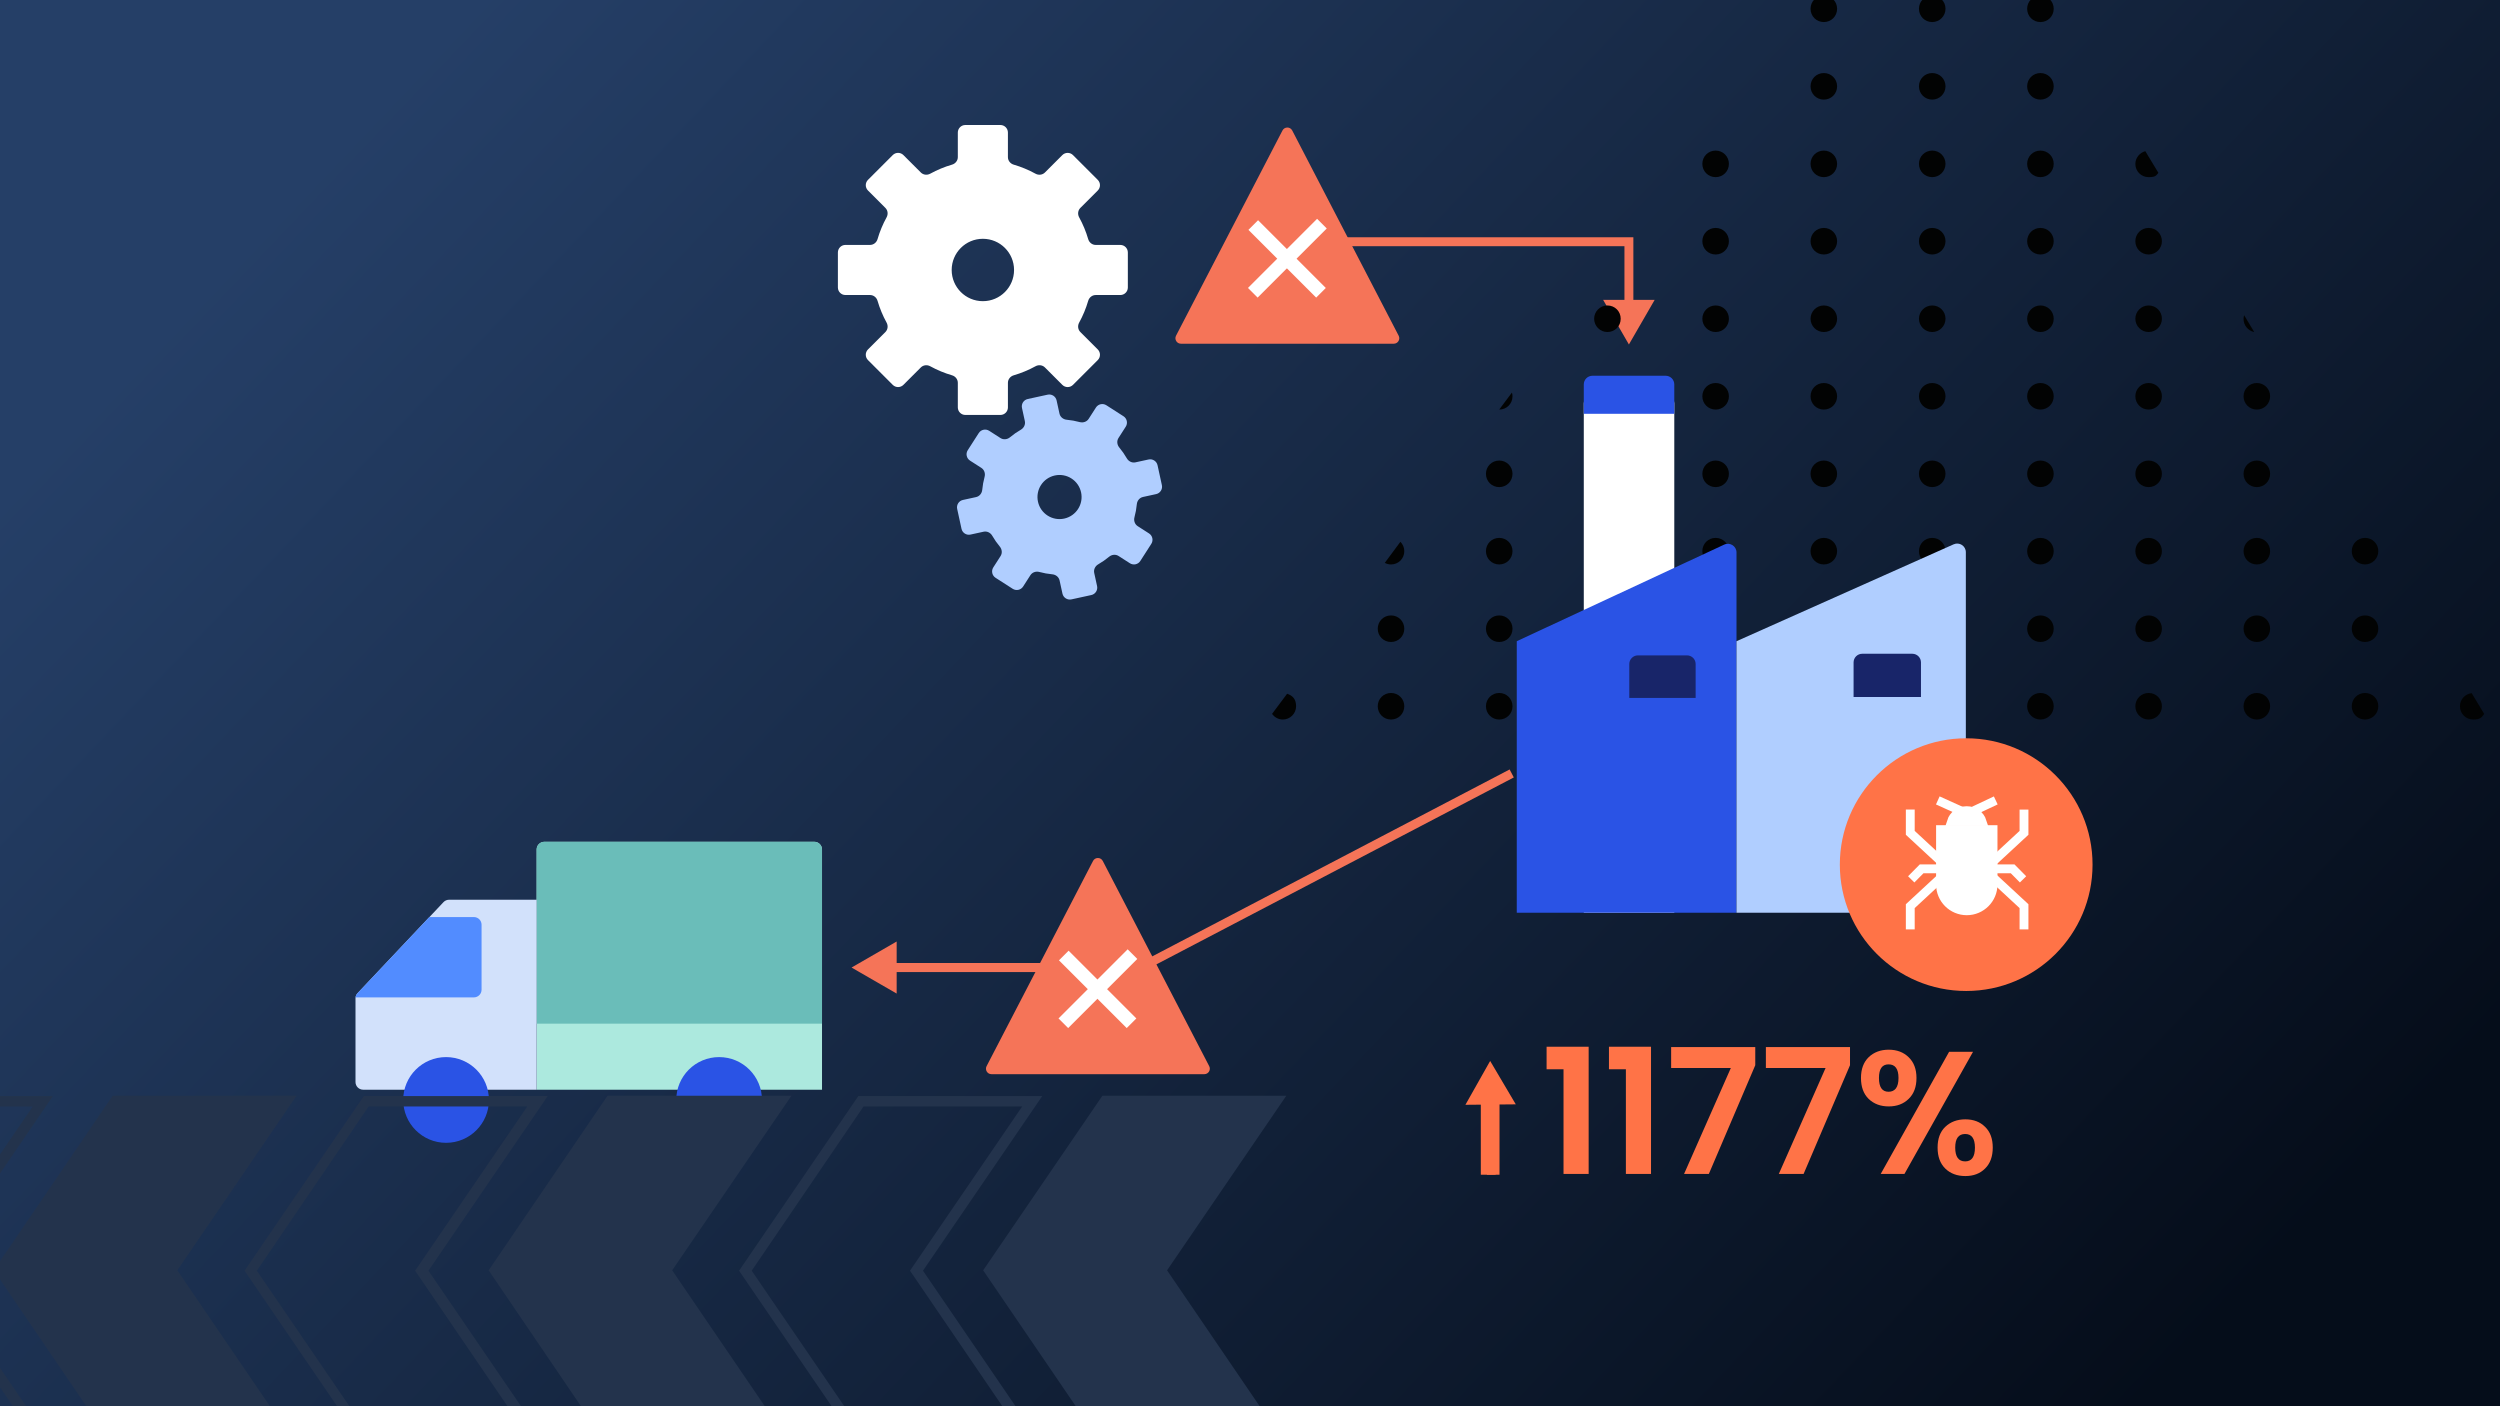<svg width="1280" height="720" viewBox="0 0 1280 720" fill="none" xmlns="http://www.w3.org/2000/svg">
<g clip-path="url(#clip0_5593_5761)">
<rect width="1280" height="720" fill="#23334C"/>
<rect width="1280" height="720" fill="url(#paint0_linear_5593_5761)"/>
<path d="M420.871 434.934C420.871 432.762 419.11 431 416.937 431H278.692C276.519 431 274.758 432.762 274.758 434.934V557.934H420.871V434.934Z" fill="#ACE9DE"/>
<path d="M420.871 434.934C420.871 432.762 419.11 431 416.937 431H278.692C276.519 431 274.758 432.762 274.758 434.934V524.128H420.871V434.934Z" fill="#6ABDB9"/>
<path d="M274.758 460.662H229.931C228.847 460.662 227.812 461.109 227.069 461.897L183.088 508.521C182.4 509.252 182.016 510.217 182.016 511.221V553.999C182.016 556.172 183.777 557.934 185.95 557.934H274.758V460.662Z" fill="#D2E1FB"/>
<circle cx="21.947" cy="21.947" r="21.947" transform="matrix(-1 0 0 1 250.332 541.23)" fill="#2A53E5"/>
<path fill-rule="evenodd" clip-rule="evenodd" d="M219.811 469.531L183.033 508.52C182.473 509.114 182.115 509.863 182.001 510.662H242.63C244.803 510.662 246.564 508.901 246.564 506.728V473.466C246.564 471.293 244.803 469.531 242.63 469.531H219.811Z" fill="#528CFF"/>
<circle cx="21.947" cy="21.947" r="21.947" transform="matrix(-1 0 0 1 390.137 541.23)" fill="#2A53E5"/>
<path d="M834 176.377L820.812 153.534L847.188 153.534L834 176.377ZM834 124.117L831.716 124.117V124.117H834ZM834 123.762V121.478H836.284V123.762H834ZM831.716 155.818L831.716 124.117L836.284 124.117L836.284 155.818L831.716 155.818ZM831.716 124.117V123.762H836.284V124.117H831.716ZM834 126.047L685.217 126.047V121.478L834 121.478V126.047Z" fill="#F57458"/>
<path d="M436 495.38L459.092 508.713L459.094 482.048L436 495.38ZM471.001 495.381L471.001 497.69H471.001L471.001 495.381ZM584 495.38L584 497.689L584.567 497.689L585.07 497.426L584 495.38ZM456.784 497.69L471.001 497.69L471.001 493.072L456.784 493.071L456.784 497.69ZM471.001 497.69L584 497.689L584 493.07L471.001 493.072L471.001 497.69ZM585.07 497.426L775.07 398.046L772.93 393.954L582.93 493.333L585.07 497.426Z" fill="#F57458"/>
<g filter="url(#filter0_b_5593_5761)">
<path fill-rule="evenodd" clip-rule="evenodd" d="M490.404 195.995C490.404 194.203 489.166 192.661 487.445 192.159C483.564 191.025 479.826 189.474 476.268 187.519C474.696 186.656 472.729 186.87 471.461 188.137L462.545 197.053C461.039 198.559 458.597 198.559 457.091 197.053L444.406 184.366C442.9 182.86 442.901 180.418 444.407 178.912L453.324 169.996C454.591 168.728 454.805 166.761 453.942 165.19C451.988 161.632 450.435 157.895 449.301 154.013C448.799 152.292 447.256 151.053 445.464 151.053H432.856C430.727 151.053 429 149.327 429 147.197V129.257C429 127.127 430.727 125.4 432.856 125.4H445.463C447.256 125.4 448.798 124.16 449.3 122.439C450.433 118.557 451.986 114.82 453.942 111.26C454.805 109.689 454.591 107.722 453.323 106.455L444.407 97.538C442.901 96.032 442.9 93.591 444.406 92.085L457.091 79.398C458.597 77.892 461.039 77.892 462.545 79.398L471.462 88.314C472.729 89.582 474.696 89.796 476.267 88.933C479.826 86.979 483.564 85.428 487.445 84.295C489.166 83.792 490.405 82.25 490.405 80.458V67.856C490.405 65.727 492.131 64 494.261 64H512.196C514.325 64 516.052 65.727 516.052 67.856V80.464C516.052 82.256 517.291 83.798 519.012 84.3C522.896 85.434 526.633 86.985 530.192 88.94C531.763 89.804 533.731 89.59 534.999 88.322L543.915 79.404C545.421 77.898 547.863 77.898 549.369 79.404L562.056 92.091C563.562 93.597 563.562 96.038 562.056 97.544L553.139 106.461C551.872 107.728 551.657 109.695 552.52 111.266C554.475 114.825 556.027 118.563 557.161 122.444C557.664 124.164 559.206 125.403 560.998 125.403H573.6C575.73 125.403 577.457 127.13 577.457 129.26V147.2C577.457 149.33 575.73 151.056 573.6 151.056H560.995C559.203 151.056 557.661 152.295 557.158 154.015C556.024 157.896 554.472 161.633 552.519 165.191C551.657 166.762 551.871 168.728 553.139 169.995L562.056 178.912C563.562 180.418 563.562 182.86 562.056 184.366L549.371 197.053C547.865 198.559 545.424 198.559 543.917 197.053L535 188.136C533.733 186.869 531.767 186.654 530.196 187.517C526.635 189.472 522.896 191.024 519.014 192.159C517.294 192.661 516.055 194.203 516.055 195.995V208.6C516.055 210.73 514.328 212.457 512.199 212.457H494.261C492.131 212.457 490.404 210.73 490.404 208.6V195.995ZM503.229 154.199C512.047 154.199 519.196 147.05 519.196 138.232C519.196 129.413 512.047 122.264 503.229 122.264C494.41 122.264 487.261 129.413 487.261 138.232C487.261 147.05 494.41 154.199 503.229 154.199Z" fill="white"/>
</g>
<path d="M1259.5 361.6C1259.5 365.4 1262.5 368.4 1266.3 368.4C1270.1 368.4 1270.7 367.2 1271.9 365.5L1265.5 354.9C1262.1 355.3 1259.5 358.1 1259.5 361.6Z" fill="#020303"/>
<path d="M1210.9 368.401C1214.6 368.401 1217.7 365.401 1217.7 361.601C1217.7 357.801 1214.7 354.801 1210.9 354.801C1207.1 354.801 1204.1 357.801 1204.1 361.601C1204.1 365.401 1207.1 368.401 1210.9 368.401Z" fill="#020303"/>
<path d="M1155.5 368.401C1159.3 368.401 1162.3 365.401 1162.3 361.601C1162.3 357.801 1159.3 354.801 1155.5 354.801C1151.7 354.801 1148.7 357.801 1148.7 361.601C1148.7 365.401 1151.7 368.401 1155.5 368.401Z" fill="#020303"/>
<path d="M1100.1 368.401C1103.8 368.401 1106.9 365.401 1106.9 361.601C1106.9 357.801 1103.9 354.801 1100.1 354.801C1096.3 354.801 1093.3 357.801 1093.3 361.601C1093.3 365.401 1096.3 368.401 1100.1 368.401Z" fill="#020303"/>
<path d="M1044.7 368.401C1048.5 368.401 1051.5 365.401 1051.5 361.601C1051.5 357.801 1048.5 354.801 1044.7 354.801C1040.9 354.801 1037.9 357.801 1037.9 361.601C1037.9 365.401 1040.9 368.401 1044.7 368.401Z" fill="#020303"/>
<path d="M989.3 368.401C993 368.401 996.1 365.401 996.1 361.601C996.1 357.801 993.1 354.801 989.3 354.801C985.5 354.801 982.5 357.801 982.5 361.601C982.5 365.401 985.5 368.401 989.3 368.401Z" fill="#020303"/>
<path d="M933.8 368.401C937.6 368.401 940.6 365.401 940.6 361.601C940.6 357.801 937.6 354.801 933.8 354.801C930 354.801 927 357.801 927 361.601C927 365.401 930 368.401 933.8 368.401Z" fill="#020303"/>
<path d="M878.4 368.401C882.2 368.401 885.2 365.401 885.2 361.601C885.2 357.801 882.2 354.801 878.4 354.801C874.6 354.801 871.6 357.801 871.6 361.601C871.6 365.401 874.6 368.401 878.4 368.401Z" fill="#020303"/>
<path d="M822.999 368.401C826.799 368.401 829.799 365.401 829.799 361.601C829.799 357.801 826.799 354.801 822.999 354.801C819.199 354.801 816.199 357.801 816.199 361.601C816.199 365.401 819.199 368.401 822.999 368.401Z" fill="#020303"/>
<path d="M767.601 368.401C771.401 368.401 774.401 365.401 774.401 361.601C774.401 357.801 771.401 354.801 767.601 354.801C763.801 354.801 760.801 357.801 760.801 361.601C760.801 365.401 763.801 368.401 767.601 368.401Z" fill="#020303"/>
<path d="M712.2 368.401C716 368.401 719 365.401 719 361.601C719 357.801 716 354.801 712.2 354.801C708.4 354.801 705.4 357.801 705.4 361.601C705.4 365.401 708.4 368.401 712.2 368.401Z" fill="#020303"/>
<path d="M656.801 368.399C660.501 368.399 663.601 365.399 663.601 361.599C663.601 357.799 661.701 356.099 659.001 355.199L651.301 365.499C652.501 367.199 654.501 368.399 656.801 368.399Z" fill="#020303"/>
<path d="M1210.9 328.7C1214.6 328.7 1217.7 325.7 1217.7 321.9C1217.7 318.1 1214.7 315.1 1210.9 315.1C1207.1 315.1 1204.1 318.1 1204.1 321.9C1204.1 325.7 1207.1 328.7 1210.9 328.7Z" fill="#020303"/>
<path d="M1155.5 328.7C1159.3 328.7 1162.3 325.7 1162.3 321.9C1162.3 318.1 1159.3 315.1 1155.5 315.1C1151.7 315.1 1148.7 318.1 1148.7 321.9C1148.7 325.7 1151.7 328.7 1155.5 328.7Z" fill="#020303"/>
<path d="M1100.1 328.7C1103.8 328.7 1106.9 325.7 1106.9 321.9C1106.9 318.1 1103.9 315.1 1100.1 315.1C1096.3 315.1 1093.3 318.1 1093.3 321.9C1093.3 325.7 1096.3 328.7 1100.1 328.7Z" fill="#020303"/>
<path d="M1044.7 328.7C1048.5 328.7 1051.5 325.7 1051.5 321.9C1051.5 318.1 1048.5 315.1 1044.7 315.1C1040.9 315.1 1037.9 318.1 1037.9 321.9C1037.9 325.7 1040.9 328.7 1044.7 328.7Z" fill="#020303"/>
<path d="M989.3 328.7C993 328.7 996.1 325.7 996.1 321.9C996.1 318.1 993.1 315.1 989.3 315.1C985.5 315.1 982.5 318.1 982.5 321.9C982.5 325.7 985.5 328.7 989.3 328.7Z" fill="#020303"/>
<path d="M933.8 328.7C937.6 328.7 940.6 325.7 940.6 321.9C940.6 318.1 937.6 315.1 933.8 315.1C930 315.1 927 318.1 927 321.9C927 325.7 930 328.7 933.8 328.7Z" fill="#020303"/>
<path d="M878.4 328.7C882.2 328.7 885.2 325.7 885.2 321.9C885.2 318.1 882.2 315.1 878.4 315.1C874.6 315.1 871.6 318.1 871.6 321.9C871.6 325.7 874.6 328.7 878.4 328.7Z" fill="#020303"/>
<path d="M822.999 328.7C826.799 328.7 829.799 325.7 829.799 321.9C829.799 318.1 826.799 315.1 822.999 315.1C819.199 315.1 816.199 318.1 816.199 321.9C816.199 325.7 819.199 328.7 822.999 328.7Z" fill="#020303"/>
<path d="M767.601 328.7C771.401 328.7 774.401 325.7 774.401 321.9C774.401 318.1 771.401 315.1 767.601 315.1C763.801 315.1 760.801 318.1 760.801 321.9C760.801 325.7 763.801 328.7 767.601 328.7Z" fill="#020303"/>
<path d="M712.2 328.7C716 328.7 719 325.7 719 321.9C719 318.1 716 315.1 712.2 315.1C708.4 315.1 705.4 318.1 705.4 321.9C705.4 325.7 708.4 328.7 712.2 328.7Z" fill="#020303"/>
<path d="M1210.9 289C1214.6 289 1217.7 286 1217.7 282.2C1217.7 278.4 1214.7 275.4 1210.9 275.4C1207.1 275.4 1204.1 278.4 1204.1 282.2C1204.1 286 1207.1 289 1210.9 289Z" fill="#020303"/>
<path d="M1155.5 289C1159.3 289 1162.3 286 1162.3 282.2C1162.3 278.4 1159.3 275.4 1155.5 275.4C1151.7 275.4 1148.7 278.4 1148.7 282.2C1148.7 286 1151.7 289 1155.5 289Z" fill="#020303"/>
<path d="M1100.1 289C1103.8 289 1106.9 286 1106.9 282.2C1106.9 278.4 1103.9 275.4 1100.1 275.4C1096.3 275.4 1093.3 278.4 1093.3 282.2C1093.3 286 1096.3 289 1100.1 289Z" fill="#020303"/>
<path d="M1044.7 289C1048.5 289 1051.5 286 1051.5 282.2C1051.5 278.4 1048.5 275.4 1044.7 275.4C1040.9 275.4 1037.9 278.4 1037.9 282.2C1037.9 286 1040.9 289 1044.7 289Z" fill="#020303"/>
<path d="M989.3 289C993 289 996.1 286 996.1 282.2C996.1 278.4 993.1 275.4 989.3 275.4C985.5 275.4 982.5 278.4 982.5 282.2C982.5 286 985.5 289 989.3 289Z" fill="#020303"/>
<path d="M933.8 289C937.6 289 940.6 286 940.6 282.2C940.6 278.4 937.6 275.4 933.8 275.4C930 275.4 927 278.4 927 282.2C927 286 930 289 933.8 289Z" fill="#020303"/>
<path d="M878.4 289C882.2 289 885.2 286 885.2 282.2C885.2 278.4 882.2 275.4 878.4 275.4C874.6 275.4 871.6 278.4 871.6 282.2C871.6 286 874.6 289 878.4 289Z" fill="#020303"/>
<path d="M822.999 289C826.799 289 829.799 286 829.799 282.2C829.799 278.4 826.799 275.4 822.999 275.4C819.199 275.4 816.199 278.4 816.199 282.2C816.199 286 819.199 289 822.999 289Z" fill="#020303"/>
<path d="M767.601 289C771.401 289 774.401 286 774.401 282.2C774.401 278.4 771.401 275.4 767.601 275.4C763.801 275.4 760.801 278.4 760.801 282.2C760.801 286 763.801 289 767.601 289Z" fill="#020303"/>
<path d="M719 282.2C719 280.3 718.2 278.6 717 277.4L709 288.2C710 288.7 711 289 712.2 289C716 289 719 286 719 282.2Z" fill="#020303"/>
<path d="M1155.5 249.401C1159.3 249.401 1162.3 246.401 1162.3 242.601C1162.3 238.801 1159.3 235.801 1155.5 235.801C1151.7 235.801 1148.7 238.801 1148.7 242.601C1148.7 246.401 1151.7 249.401 1155.5 249.401Z" fill="#020303"/>
<path d="M1100.1 249.401C1103.8 249.401 1106.9 246.401 1106.9 242.601C1106.9 238.801 1103.9 235.801 1100.1 235.801C1096.3 235.801 1093.3 238.801 1093.3 242.601C1093.3 246.401 1096.3 249.401 1100.1 249.401Z" fill="#020303"/>
<path d="M1044.7 249.401C1048.5 249.401 1051.5 246.401 1051.5 242.601C1051.5 238.801 1048.5 235.801 1044.7 235.801C1040.9 235.801 1037.9 238.801 1037.9 242.601C1037.9 246.401 1040.9 249.401 1044.7 249.401Z" fill="#020303"/>
<path d="M989.3 249.401C993 249.401 996.1 246.401 996.1 242.601C996.1 238.801 993.1 235.801 989.3 235.801C985.5 235.801 982.5 238.801 982.5 242.601C982.5 246.401 985.5 249.401 989.3 249.401Z" fill="#020303"/>
<path d="M933.8 249.401C937.6 249.401 940.6 246.401 940.6 242.601C940.6 238.801 937.6 235.801 933.8 235.801C930 235.801 927 238.801 927 242.601C927 246.401 930 249.401 933.8 249.401Z" fill="#020303"/>
<path d="M878.4 249.401C882.2 249.401 885.2 246.401 885.2 242.601C885.2 238.801 882.2 235.801 878.4 235.801C874.6 235.801 871.6 238.801 871.6 242.601C871.6 246.401 874.6 249.401 878.4 249.401Z" fill="#020303"/>
<path d="M822.999 249.401C826.799 249.401 829.799 246.401 829.799 242.601C829.799 238.801 826.799 235.801 822.999 235.801C819.199 235.801 816.199 238.801 816.199 242.601C816.199 246.401 819.199 249.401 822.999 249.401Z" fill="#020303"/>
<path d="M767.601 249.401C771.401 249.401 774.401 246.401 774.401 242.601C774.401 238.801 771.401 235.801 767.601 235.801C763.801 235.801 760.801 238.801 760.801 242.601C760.801 246.401 763.801 249.401 767.601 249.401Z" fill="#020303"/>
<path d="M1155.5 209.7C1159.3 209.7 1162.3 206.7 1162.3 202.9C1162.3 199.1 1159.3 196.1 1155.5 196.1C1151.7 196.1 1148.7 199.1 1148.7 202.9C1148.7 206.7 1151.7 209.7 1155.5 209.7Z" fill="#020303"/>
<path d="M1100.1 209.7C1103.8 209.7 1106.9 206.7 1106.9 202.9C1106.9 199.1 1103.9 196.1 1100.1 196.1C1096.3 196.1 1093.3 199.1 1093.3 202.9C1093.3 206.7 1096.3 209.7 1100.1 209.7Z" fill="#020303"/>
<path d="M1044.7 209.7C1048.5 209.7 1051.5 206.7 1051.5 202.9C1051.5 199.1 1048.5 196.1 1044.7 196.1C1040.9 196.1 1037.9 199.1 1037.9 202.9C1037.9 206.7 1040.9 209.7 1044.7 209.7Z" fill="#020303"/>
<path d="M989.3 209.7C993 209.7 996.1 206.7 996.1 202.9C996.1 199.1 993.1 196.1 989.3 196.1C985.5 196.1 982.5 199.1 982.5 202.9C982.5 206.7 985.5 209.7 989.3 209.7Z" fill="#020303"/>
<path d="M933.8 209.7C937.6 209.7 940.6 206.7 940.6 202.9C940.6 199.1 937.6 196.1 933.8 196.1C930 196.1 927 199.1 927 202.9C927 206.7 930 209.7 933.8 209.7Z" fill="#020303"/>
<path d="M878.4 209.7C882.2 209.7 885.2 206.7 885.2 202.9C885.2 199.1 882.2 196.1 878.4 196.1C874.6 196.1 871.6 199.1 871.6 202.9C871.6 206.7 874.6 209.7 878.4 209.7Z" fill="#020303"/>
<path d="M822.999 209.7C826.799 209.7 829.799 206.7 829.799 202.9C829.799 199.1 826.799 196.1 822.999 196.1C819.199 196.1 816.199 199.1 816.199 202.9C816.199 206.7 819.199 209.7 822.999 209.7Z" fill="#020303"/>
<path d="M774.4 202.9C774.4 202.2 774.3 201.6 774.1 201L767.6 209.7C771.4 209.7 774.4 206.7 774.4 202.9Z" fill="#020303"/>
<path d="M1154.1 169.9L1149 161.4C1148.8 162 1148.7 162.6 1148.7 163.3C1148.7 166.6 1151 169.3 1154.1 170V169.9Z" fill="#020303"/>
<path d="M1100.1 170C1103.8 170 1106.9 167 1106.9 163.2C1106.9 159.4 1103.9 156.4 1100.1 156.4C1096.3 156.4 1093.3 159.5 1093.3 163.2C1093.3 166.9 1096.3 170 1100.1 170Z" fill="#020303"/>
<path d="M1044.7 170C1048.5 170 1051.5 167 1051.5 163.2C1051.5 159.4 1048.5 156.4 1044.7 156.4C1040.9 156.4 1037.9 159.5 1037.9 163.2C1037.9 166.9 1040.9 170 1044.7 170Z" fill="#020303"/>
<path d="M989.3 170C993 170 996.1 167 996.1 163.2C996.1 159.4 993.1 156.4 989.3 156.4C985.5 156.4 982.5 159.5 982.5 163.2C982.5 166.9 985.5 170 989.3 170Z" fill="#020303"/>
<path d="M933.8 170C937.6 170 940.6 167 940.6 163.2C940.6 159.4 937.6 156.4 933.8 156.4C930 156.4 927 159.5 927 163.2C927 166.9 930 170 933.8 170Z" fill="#020303"/>
<path d="M878.4 170C882.2 170 885.2 167 885.2 163.2C885.2 159.4 882.2 156.4 878.4 156.4C874.6 156.4 871.6 159.5 871.6 163.2C871.6 166.9 874.6 170 878.4 170Z" fill="#020303"/>
<path d="M822.999 170C826.799 170 829.799 167 829.799 163.2C829.799 159.4 826.799 156.4 822.999 156.4C819.199 156.4 816.199 159.5 816.199 163.2C816.199 166.9 819.199 170 822.999 170Z" fill="#020303"/>
<path d="M1100.1 130.299C1103.8 130.299 1106.9 127.299 1106.9 123.499C1106.9 119.699 1103.9 116.699 1100.1 116.699C1096.3 116.699 1093.3 119.699 1093.3 123.499C1093.3 127.299 1096.3 130.299 1100.1 130.299Z" fill="#020303"/>
<path d="M1044.7 130.299C1048.5 130.299 1051.5 127.299 1051.5 123.499C1051.5 119.699 1048.5 116.699 1044.7 116.699C1040.9 116.699 1037.9 119.699 1037.9 123.499C1037.9 127.299 1040.9 130.299 1044.7 130.299Z" fill="#020303"/>
<path d="M989.3 130.299C993 130.299 996.1 127.299 996.1 123.499C996.1 119.699 993.1 116.699 989.3 116.699C985.5 116.699 982.5 119.699 982.5 123.499C982.5 127.299 985.5 130.299 989.3 130.299Z" fill="#020303"/>
<path d="M933.8 130.299C937.6 130.299 940.6 127.299 940.6 123.499C940.6 119.699 937.6 116.699 933.8 116.699C930 116.699 927 119.699 927 123.499C927 127.299 930 130.299 933.8 130.299Z" fill="#020303"/>
<path d="M878.4 130.299C882.2 130.299 885.2 127.299 885.2 123.499C885.2 119.699 882.2 116.699 878.4 116.699C874.6 116.699 871.6 119.699 871.6 123.499C871.6 127.299 874.6 130.299 878.4 130.299Z" fill="#020303"/>
<path d="M1093.3 83.9C1093.3 87.7 1096.3 90.7 1100.1 90.7C1103.9 90.7 1103.9 89.8 1105.1 88.5L1098.4 77.4C1095.5 78.2 1093.3 80.8 1093.3 84V83.9Z" fill="#020303"/>
<path d="M1044.7 90.7C1048.5 90.7 1051.5 87.7 1051.5 83.9C1051.5 80.1 1048.5 77.1 1044.7 77.1C1040.9 77.1 1037.9 80.1 1037.9 83.9C1037.9 87.7 1040.9 90.7 1044.7 90.7Z" fill="#020303"/>
<path d="M989.3 90.7C993 90.7 996.1 87.7 996.1 83.9C996.1 80.1 993.1 77.1 989.3 77.1C985.5 77.1 982.5 80.1 982.5 83.9C982.5 87.7 985.5 90.7 989.3 90.7Z" fill="#020303"/>
<path d="M933.8 90.7C937.6 90.7 940.6 87.7 940.6 83.9C940.6 80.1 937.6 77.1 933.8 77.1C930 77.1 927 80.1 927 83.9C927 87.7 930 90.7 933.8 90.7Z" fill="#020303"/>
<path d="M878.4 90.7C882.2 90.7 885.2 87.7 885.2 83.9C885.2 80.1 882.2 77.1 878.4 77.1C874.6 77.1 871.6 80.1 871.6 83.9C871.6 87.7 874.6 90.7 878.4 90.7Z" fill="#020303"/>
<path d="M1044.7 51C1048.5 51 1051.5 48 1051.5 44.2C1051.5 40.4 1048.5 37.4 1044.7 37.4C1040.9 37.4 1037.9 40.4 1037.9 44.2C1037.9 48 1040.9 51 1044.7 51Z" fill="#020303"/>
<path d="M989.3 51C993 51 996.1 48 996.1 44.2C996.1 40.4 993.1 37.4 989.3 37.4C985.5 37.4 982.5 40.4 982.5 44.2C982.5 48 985.5 51 989.3 51Z" fill="#020303"/>
<path d="M933.8 51C937.6 51 940.6 48 940.6 44.2C940.6 40.4 937.6 37.4 933.8 37.4C930 37.4 927 40.4 927 44.2C927 48 930 51 933.8 51Z" fill="#020303"/>
<path d="M1044.7 11.299C1048.5 11.299 1051.5 8.299 1051.5 4.499C1051.5 0.699 1048.5 -2.301 1044.7 -2.301C1040.9 -2.301 1037.9 0.699 1037.9 4.499C1037.9 8.299 1040.9 11.299 1044.7 11.299Z" fill="#020303"/>
<path d="M989.3 11.299C993 11.299 996.1 8.299 996.1 4.499C996.1 0.699 993.1 -2.301 989.3 -2.301C985.5 -2.301 982.5 0.699 982.5 4.499C982.5 8.299 985.5 11.299 989.3 11.299Z" fill="#020303"/>
<path d="M933.8 11.299C937.6 11.299 940.6 8.299 940.6 4.499C940.6 0.699 937.6 -2.301 933.8 -2.301C930 -2.301 927 0.699 927 4.499C927 8.299 930 11.299 933.8 11.299Z" fill="#020303"/>
<g filter="url(#filter1_b_5593_5761)">
<path fill-rule="evenodd" clip-rule="evenodd" d="M542.509 297.205C542.128 295.454 540.588 294.217 538.803 294.052C536.552 293.843 534.324 293.441 532.135 292.846C530.404 292.376 528.528 292.999 527.56 294.507L523.836 300.307C522.685 302.1 520.299 302.62 518.507 301.469L509.73 295.833C507.938 294.682 507.418 292.296 508.568 290.504L512.293 284.703C513.262 283.194 513.047 281.23 511.9 279.853C510.448 278.11 509.154 276.252 508.027 274.291C507.134 272.738 505.368 271.852 503.617 272.234L496.883 273.702C494.802 274.155 492.747 272.836 492.293 270.755L490.071 260.564C489.618 258.483 490.937 256.428 493.018 255.974L499.751 254.506C501.503 254.125 502.74 252.583 502.905 250.798C503.113 248.546 503.516 246.319 504.111 244.129C504.581 242.399 503.959 240.523 502.45 239.555L496.649 235.83C494.857 234.68 494.337 232.294 495.487 230.502L501.122 221.724C502.273 219.932 504.659 219.411 506.451 220.562L512.252 224.287C513.76 225.255 515.724 225.04 517.102 223.894C518.846 222.442 520.704 221.149 522.664 220.022C524.218 219.129 525.104 217.364 524.722 215.613L523.255 208.882C522.801 206.801 524.12 204.747 526.201 204.293L536.389 202.072C538.47 201.618 540.525 202.938 540.978 205.019L542.446 211.752C542.828 213.504 544.369 214.741 546.154 214.906C548.406 215.114 550.634 215.516 552.823 216.111C554.554 216.581 556.43 215.958 557.398 214.45L561.122 208.648C562.273 206.856 564.659 206.335 566.451 207.486L575.23 213.122C577.022 214.273 577.542 216.659 576.391 218.451L572.667 224.252C571.698 225.76 571.913 227.724 573.06 229.102C574.512 230.845 575.805 232.703 576.933 234.664C577.826 236.217 579.591 237.103 581.342 236.721L588.073 235.254C590.154 234.8 592.209 236.119 592.662 238.2L594.884 248.392C595.338 250.473 594.019 252.528 591.938 252.981L585.205 254.449C583.454 254.831 582.217 256.371 582.052 258.155C581.843 260.407 581.44 262.634 580.846 264.823C580.377 266.552 581 268.427 582.508 269.395L588.31 273.12C590.102 274.271 590.622 276.656 589.472 278.449L583.837 287.227C582.686 289.019 580.3 289.539 578.508 288.389L572.706 284.664C571.198 283.696 569.235 283.91 567.857 285.056C566.113 286.509 564.254 287.803 562.293 288.931C560.739 289.824 559.853 291.589 560.235 293.34L561.703 300.073C562.157 302.154 560.837 304.208 558.756 304.662L548.567 306.884C546.486 307.337 544.431 306.018 543.977 303.937L542.509 297.205ZM544.884 265.514C550.978 264.185 554.842 258.168 553.513 252.074C552.185 245.98 546.167 242.117 540.073 243.445C533.979 244.774 530.116 250.791 531.445 256.885C532.773 262.979 538.79 266.842 544.884 265.514Z" fill="#B0CEFF"/>
</g>
<path d="M857.236 467.312L857.236 206.561C857.236 204.114 855.253 202.131 852.807 202.131L815.33 202.131C812.883 202.131 810.9 204.114 810.9 206.561L810.9 467.312L857.236 467.312Z" fill="white"/>
<path d="M857.236 196.814C857.236 194.368 855.253 192.385 852.807 192.385H815.331C812.884 192.385 810.901 194.368 810.901 196.814V211.879H857.236V196.814Z" fill="#2A53E5"/>
<path d="M776.586 328.301L882.791 278.838C885.727 277.471 889.09 279.614 889.09 282.854V467.315H776.586V328.301Z" fill="#2A53E5"/>
<path d="M889.092 328.301L1000.28 278.686C1003.21 277.379 1006.51 279.523 1006.51 282.732V467.315H889.092V328.301Z" fill="#B0CEFF"/>
<path d="M949.031 339.154C949.031 336.708 951.014 334.725 953.461 334.725H979.109C981.555 334.725 983.538 336.708 983.538 339.154V356.86H949.031V339.154Z" fill="#182569"/>
<path d="M868.17 339.978C868.17 337.532 866.187 335.549 863.74 335.549H838.623C836.176 335.549 834.193 337.532 834.193 339.978V357.344H868.17V339.978Z" fill="#182569"/>
<path d="M656.628 66.812C657.677 64.789 660.57 64.789 661.62 66.812L716.117 171.875C717.088 173.747 715.73 175.981 713.621 175.981H604.626C602.517 175.981 601.159 173.747 602.13 171.875L656.628 66.812Z" fill="#F57458"/>
<path d="M676.822 114.51L641.428 149.904" stroke="white" stroke-width="6.988"/>
<path d="M641.66 115.223L676.345 149.908" stroke="white" stroke-width="6.988"/>
<path d="M559.628 440.812C560.677 438.789 563.57 438.789 564.62 440.812L619.117 545.875C620.088 547.747 618.73 549.981 616.621 549.981H507.626C505.517 549.981 504.159 547.747 505.13 545.875L559.628 440.812Z" fill="#F57458"/>
<path d="M579.822 488.51L544.428 523.904" stroke="white" stroke-width="6.988"/>
<path d="M544.66 489.223L579.345 523.908" stroke="white" stroke-width="6.988"/>
<path d="M791.856 547.453V535.925H813.391V601.068H800.523V547.453H791.856ZM823.784 547.453V535.925H845.32V601.068H832.452V547.453H823.784ZM898.695 545.397L874.925 601.068H862.236L886.184 546.827H855.623V536.104H898.695V545.397ZM947.204 545.397L923.434 601.068H910.745L934.693 546.827H904.132V536.104H947.204V545.397ZM952.82 551.921C952.82 547.393 954.131 543.848 956.752 541.287C959.433 538.725 962.858 537.444 967.028 537.444C971.198 537.444 974.594 538.725 977.215 541.287C979.896 543.848 981.236 547.393 981.236 551.921C981.236 556.508 979.896 560.082 977.215 562.644C974.594 565.205 971.198 566.486 967.028 566.486C962.858 566.486 959.433 565.205 956.752 562.644C954.131 560.082 952.82 556.508 952.82 551.921ZM1010.19 538.517L975.071 601.068H962.918L997.947 538.517H1010.19ZM966.939 544.951C963.662 544.951 962.024 547.274 962.024 551.921C962.024 556.627 963.662 558.98 966.939 558.98C968.547 558.98 969.798 558.414 970.692 557.282C971.586 556.091 972.032 554.304 972.032 551.921C972.032 547.274 970.335 544.951 966.939 544.951ZM992.049 587.575C992.049 582.988 993.36 579.443 995.981 576.941C998.662 574.38 1002.09 573.099 1006.26 573.099C1010.43 573.099 1013.79 574.38 1016.35 576.941C1018.98 579.443 1020.29 582.988 1020.29 587.575C1020.29 592.162 1018.98 595.737 1016.35 598.298C1013.79 600.86 1010.43 602.141 1006.26 602.141C1002.03 602.141 998.602 600.86 995.981 598.298C993.36 595.737 992.049 592.162 992.049 587.575ZM1006.17 580.605C1002.77 580.605 1001.07 582.928 1001.07 587.575C1001.07 592.281 1002.77 594.634 1006.17 594.634C1009.5 594.634 1011.17 592.281 1011.17 587.575C1011.17 582.928 1009.5 580.605 1006.17 580.605Z" fill="#FF7347"/>
<path d="M762.96 543.203L776.084 565.422L750.292 565.656L762.96 543.203ZM761.321 601.477L760.932 563.326L765.399 563.285L765.788 601.437L761.321 601.477Z" fill="#FF7347"/>
<rect width="9.573" height="40.207" transform="matrix(-1 0 0 1 767.748 561.25)" fill="#FF7347"/>
<g filter="url(#filter2_b_5593_5761)">
<circle cx="1006.69" cy="442.692" r="64.693" transform="rotate(180 1006.69 442.692)" fill="#FF7347"/>
</g>
<path d="M993.543 424.754L1020.44 424.754L1020.44 452.867C1020.44 460.295 1014.42 466.316 1006.99 466.316C999.564 466.316 993.543 460.295 993.543 452.867L993.543 424.754Z" fill="white" stroke="white" stroke-width="4.531"/>
<path d="M1014.85 420.628L999.131 420.628C1000.14 417.438 1003.23 415.051 1006.99 415.051C1010.75 415.051 1013.84 417.438 1014.85 420.628Z" fill="white" stroke="white" stroke-width="4.531"/>
<path d="M992.15 409.814L1007.3 416.667L1021.83 409.814" stroke="white" stroke-width="4.531"/>
<path d="M978.059 414.496L978.059 426.409L993.346 440.569" stroke="white" stroke-width="4.531"/>
<path d="M978.059 475.863L978.059 463.95L993.346 449.79" stroke="white" stroke-width="4.531"/>
<path d="M978.543 450.23L983.881 444.836L993.345 444.836" stroke="white" stroke-width="4.531"/>
<path d="M1036.29 414.5L1036.29 426.413L1021 440.573" stroke="white" stroke-width="4.531"/>
<path d="M1036.29 475.867L1036.29 463.954L1021 449.794" stroke="white" stroke-width="4.531"/>
<path d="M1035.8 450.234L1030.47 444.84L1021 444.84" stroke="white" stroke-width="4.531"/>
<g style="mix-blend-mode:color-dodge">
<path d="M564.439 740H658.599L597.537 650.405L658.599 561H564.439L503.377 650.405L564.439 740Z" fill="#23334C"/>
<path d="M442.317 734.673L384.87 650.594L442.127 566.516H523.352L467.997 647.551L465.905 650.594L467.997 653.638L523.352 734.863H442.127L442.317 734.673ZM439.464 739.999H533.624L472.563 650.594L533.624 561.189H439.464L378.402 650.594L439.464 739.999Z" fill="#23334C"/>
<path d="M311.059 740H405.219L344.158 650.405L405.219 561H311.059L250.188 650.405L311.059 740Z" fill="#23334C"/>
<path d="M188.938 734.673L131.49 650.594L188.747 566.516H269.973L214.618 647.551L212.525 650.594L214.618 653.638L269.973 734.863H188.747L188.938 734.673ZM186.274 739.999H280.435L219.373 650.594L280.435 561.189H186.274L125.213 650.594L186.274 739.999Z" fill="#23334C"/>
<path d="M57.874 740H151.844L90.783 650.405L151.844 561H57.684L-3.188 650.405L57.874 740Z" fill="#23334C"/>
<path d="M-64.247 734.673L-121.694 650.594L-64.437 566.516H16.788L-38.567 647.551L-40.659 650.594L-38.567 653.638L16.788 734.863H-64.437L-64.247 734.673ZM-67.1 739.999H27.06L-34.002 650.594L27.06 561.189H-67.1L-128.162 650.594L-67.1 739.999Z" fill="#23334C"/>
</g>
</g>
<defs>
<filter id="filter0_b_5593_5761" x="421.287" y="56.287" width="163.883" height="163.883" filterUnits="userSpaceOnUse" color-interpolation-filters="sRGB">
<feFlood flood-opacity="0" result="BackgroundImageFix"/>
<feGaussianBlur in="BackgroundImageFix" stdDeviation="3.856"/>
<feComposite in2="SourceAlpha" operator="in" result="effect1_backgroundBlur_5593_5761"/>
<feBlend mode="normal" in="SourceGraphic" in2="effect1_backgroundBlur_5593_5761" result="shape"/>
</filter>
<filter id="filter1_b_5593_5761" x="482.27" y="194.27" width="120.416" height="120.416" filterUnits="userSpaceOnUse" color-interpolation-filters="sRGB">
<feFlood flood-opacity="0" result="BackgroundImageFix"/>
<feGaussianBlur in="BackgroundImageFix" stdDeviation="3.856"/>
<feComposite in2="SourceAlpha" operator="in" result="effect1_backgroundBlur_5593_5761"/>
<feBlend mode="normal" in="SourceGraphic" in2="effect1_backgroundBlur_5593_5761" result="shape"/>
</filter>
<filter id="filter2_b_5593_5761" x="939.101" y="375.101" width="135.183" height="135.183" filterUnits="userSpaceOnUse" color-interpolation-filters="sRGB">
<feFlood flood-opacity="0" result="BackgroundImageFix"/>
<feGaussianBlur in="BackgroundImageFix" stdDeviation="1.45"/>
<feComposite in2="SourceAlpha" operator="in" result="effect1_backgroundBlur_5593_5761"/>
<feBlend mode="normal" in="SourceGraphic" in2="effect1_backgroundBlur_5593_5761" result="shape"/>
</filter>
<linearGradient id="paint0_linear_5593_5761" x1="1143" y1="671" x2="335" y2="-97" gradientUnits="userSpaceOnUse">
<stop stop-color="#050D1A"/>
<stop offset="1" stop-color="#253F67"/>
</linearGradient>
<clipPath id="clip0_5593_5761">
<rect width="1280" height="720" fill="white"/>
</clipPath>
</defs>
</svg>
